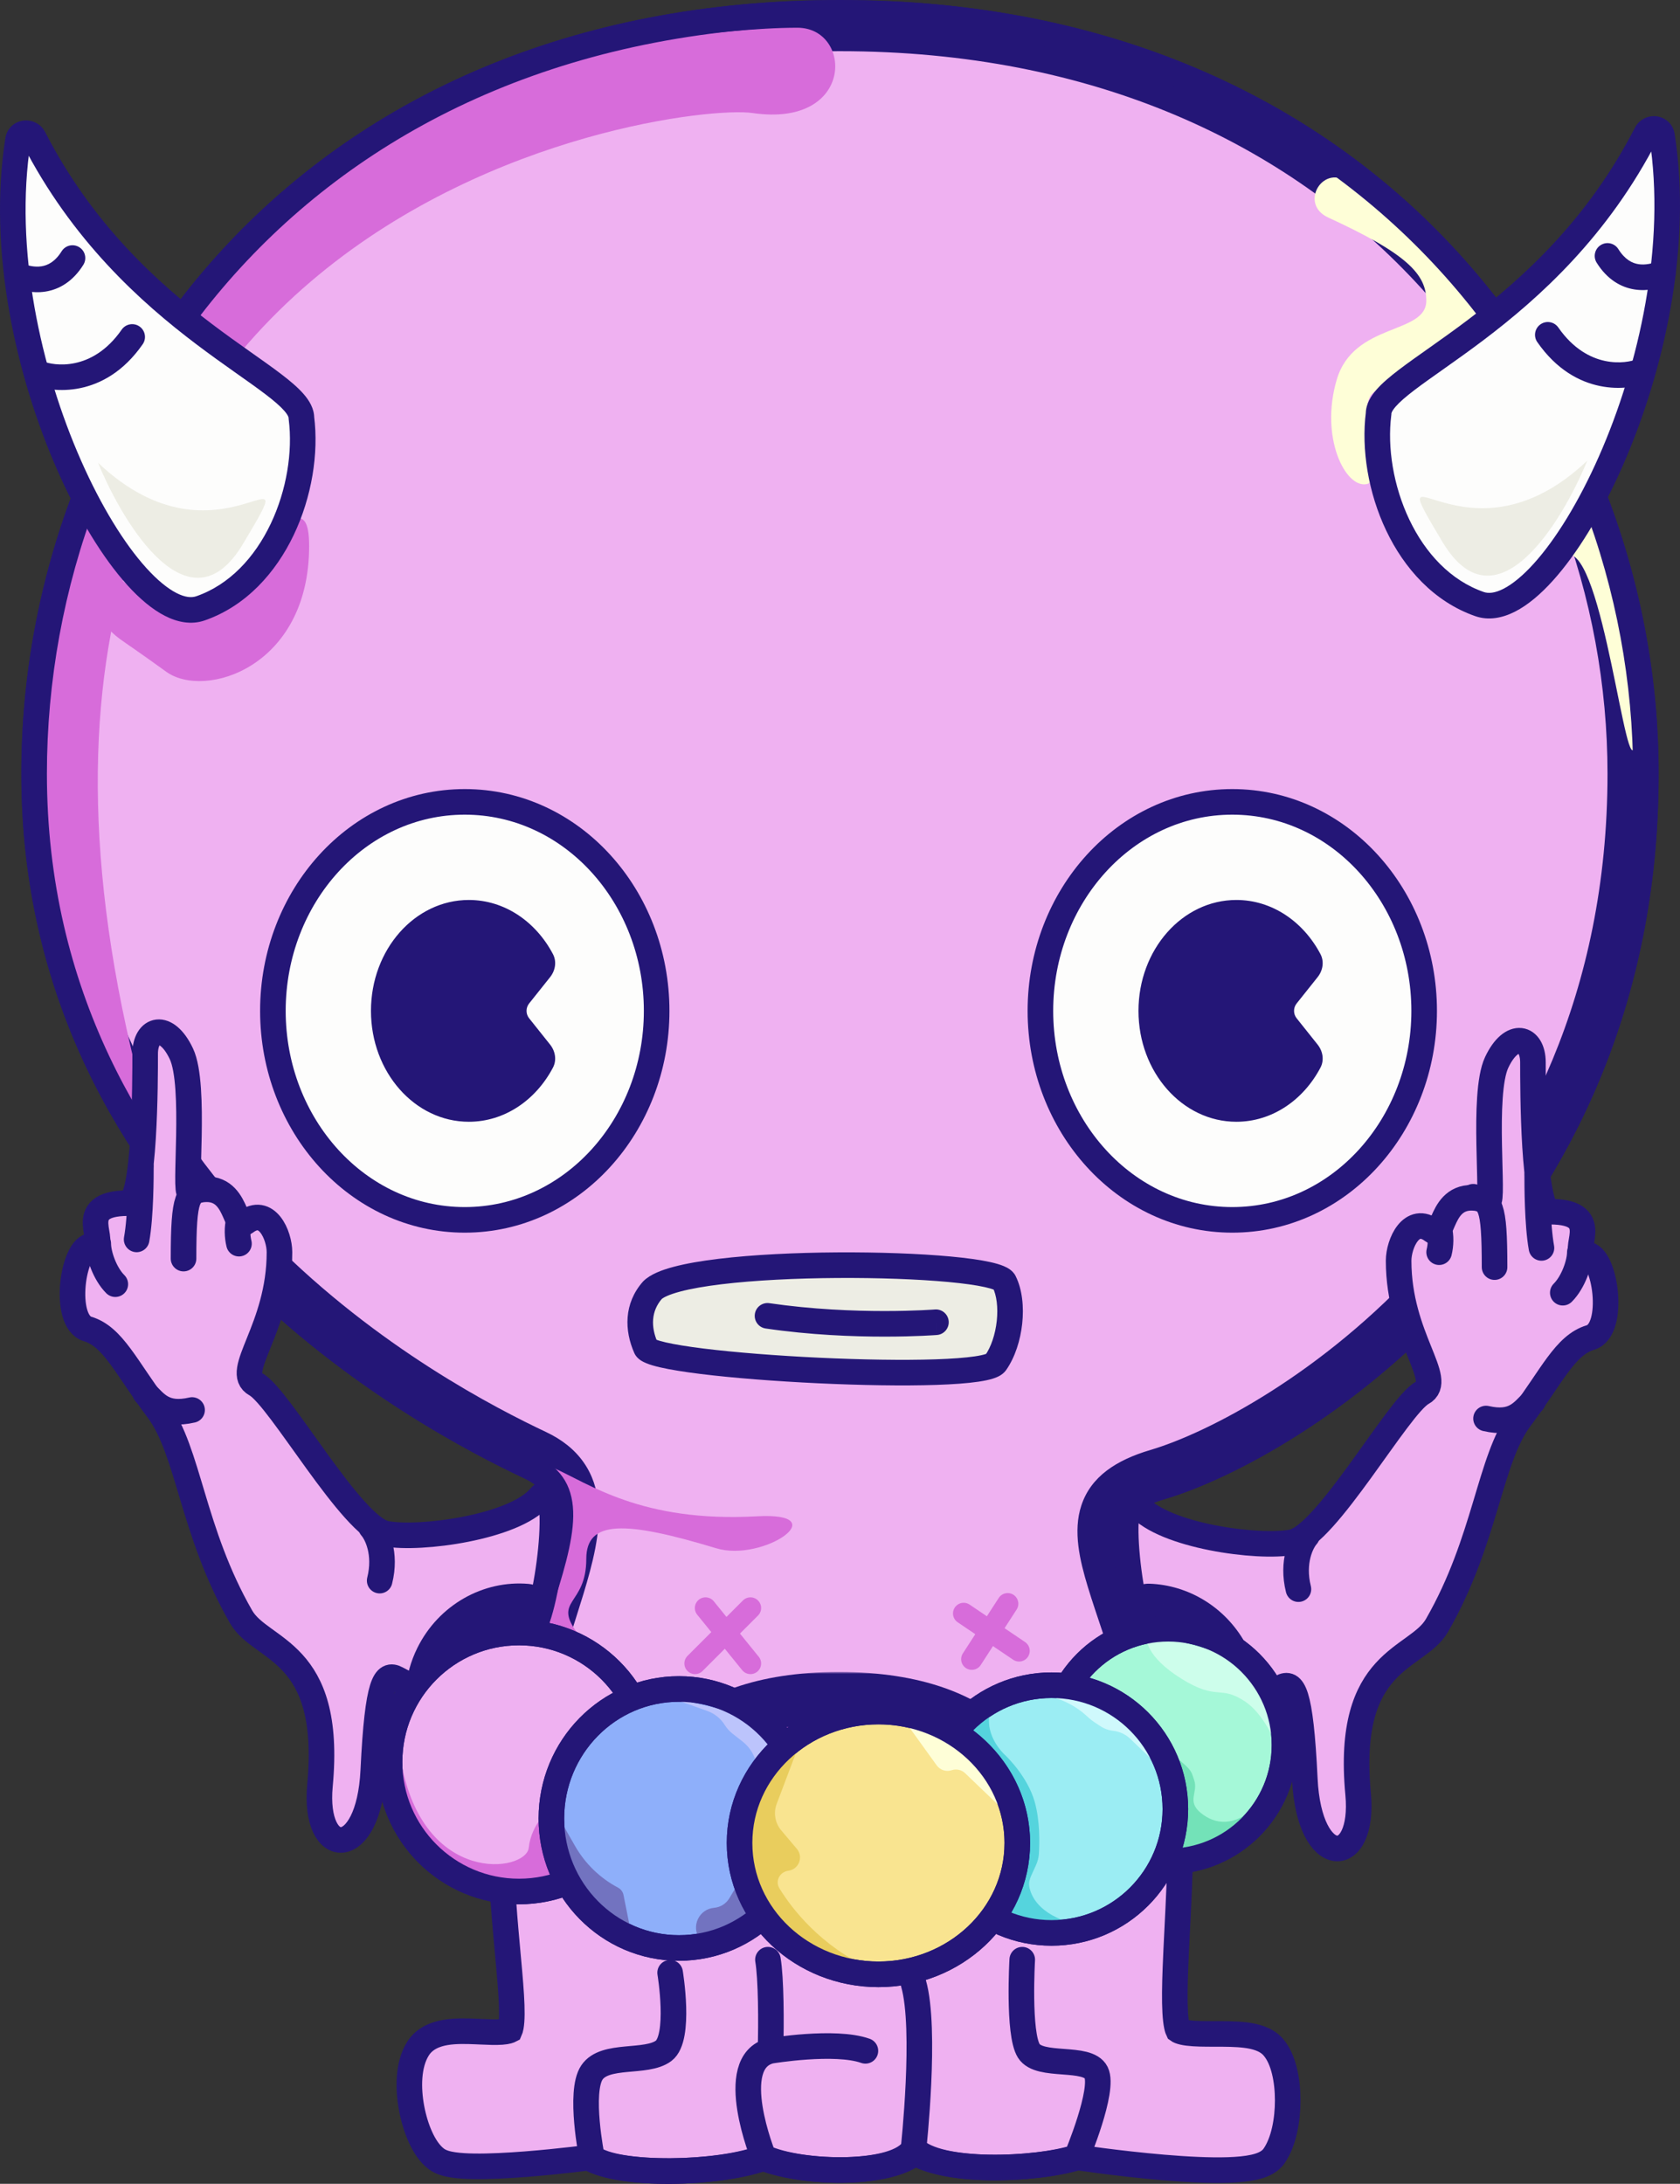<svg width="394" height="512" viewBox="0 0 394 512" fill="none" xmlns="http://www.w3.org/2000/svg">
<rect x="0" y="0" width="394" height="512" fill="#333333" stroke="none"/>
<path d="M117.481 433.052C117.633 442.184 118.429 450.875 119.09 458.091C119.227 459.588 119.358 461.021 119.477 462.381C119.826 466.387 120.058 469.693 120.035 472.214C120.024 473.473 119.948 474.44 119.822 475.146C119.729 475.663 119.631 475.913 119.593 475.998C119.509 476.042 119.056 476.295 117.635 476.398C116.248 476.498 114.615 476.424 112.711 476.339C112.35 476.322 111.979 476.306 111.598 476.29C109.357 476.195 106.784 476.126 104.497 476.511C102.236 476.892 99.613 477.823 98.046 480.281C96.786 482.257 96.233 484.683 96.062 487.026C95.888 489.408 96.091 491.946 96.544 494.343C96.996 496.741 97.716 499.093 98.636 501.101C99.52 503.032 100.734 504.967 102.346 506.173C103.511 507.045 105.111 507.387 106.366 507.572C107.779 507.78 109.456 507.875 111.238 507.9C114.815 507.949 119.127 507.719 123.238 507.398C127.363 507.077 131.351 506.659 134.304 506.323C135.782 506.154 137.003 506.006 137.856 505.9C137.929 505.891 137.999 505.882 138.067 505.873C140.106 507.066 142.862 507.771 145.623 508.219C149.117 508.786 153.244 509.03 157.437 508.997C165.113 508.937 173.539 507.945 179.021 505.991C184.056 507.961 191.768 508.923 198.656 508.742C202.441 508.642 206.193 508.195 209.315 507.278C211.159 506.736 213.072 505.947 214.612 504.759C216.396 505.789 218.513 506.482 220.633 506.966C224.033 507.743 227.999 508.104 231.981 508.17C239.526 508.295 247.64 507.362 252.73 505.823C253.01 505.864 253.37 505.915 253.801 505.977C254.92 506.135 256.519 506.355 258.45 506.604C262.306 507.1 267.498 507.71 272.813 508.16C278.106 508.608 283.614 508.906 288.069 508.757C290.285 508.683 292.361 508.495 294.065 508.117C294.918 507.928 295.771 507.671 296.537 507.305C297.281 506.949 298.149 506.393 298.78 505.494C301.092 502.197 302 496.997 302 492.451C302 490.098 301.759 487.726 301.247 485.609C300.749 483.551 299.929 481.456 298.58 479.917C296.889 477.989 294.198 477.398 292.117 477.137C289.899 476.859 287.338 476.859 285.031 476.859H284.918C282.47 476.859 280.308 476.854 278.572 476.63C277.716 476.519 277.099 476.37 276.682 476.207C276.446 476.114 276.332 476.04 276.288 476.008C276.253 475.934 276.12 475.644 275.981 474.979C275.816 474.193 275.691 473.133 275.613 471.786C275.458 469.094 275.51 465.58 275.665 461.464C275.77 458.68 275.924 455.624 276.085 452.409C276.393 446.259 276.731 439.532 276.815 433.038C276.859 429.683 274.138 427 270.836 427H123.456C120.152 427 117.426 429.689 117.481 433.052Z" fill="#EFB1F1" stroke="#241677" stroke-width="6" stroke-linecap="round"/>
<path d="M157.159 462.509C157.159 462.509 159.708 477.772 155.629 480.824C151.551 483.877 141.866 481.333 138.807 485.912C135.749 490.491 138.807 505.754 138.807 505.754C144.415 510.333 169.393 509.824 179.078 505.754M179.078 505.754C187.744 509.824 210.684 510.333 214.252 503.719M179.078 505.754C179.078 505.754 170 483.5 180.691 480.824M180.098 459.456C180.841 463.722 180.907 474.289 180.691 480.824M214.252 503.719C214.252 503.719 217.311 475.737 214.252 465.053M214.252 503.719C219.859 509.824 243.309 508.807 252.484 505.754C252.484 505.754 259.111 489.982 257.072 485.912C255.033 481.842 243.818 484.894 241.269 480.824C238.721 476.754 239.74 459.456 239.74 459.456M180.691 480.824C180.691 480.824 195.823 478.28 202.959 480.824" stroke="#241677" stroke-width="6" stroke-linecap="round"/>
<mask id="path-3-outside-1_103_947" maskUnits="userSpaceOnUse" x="5" y="0" width="384" height="432" fill="black">
<rect fill="white" x="5" width="384" height="432"/>
<path d="M125.5 341.166C149 352.254 118.5 384.167 120.5 426H273.5C271.5 376.103 242.5 354.27 271.5 345.702C300.5 337.134 383 287.741 383 181.395C383 96.218 320 6 197 6C74 6 11 94.706 11 181.395C11 282.701 102 330.078 125.5 341.166Z"/>
</mask>
<path d="M125.5 341.166C149 352.254 118.5 384.167 120.5 426H273.5C271.5 376.103 242.5 354.27 271.5 345.702C300.5 337.134 383 287.741 383 181.395C383 96.218 320 6 197 6C74 6 11 94.706 11 181.395C11 282.701 102 330.078 125.5 341.166Z" fill="#EFB1F1"/>
<path d="M120.5 426L114.507 426.287L114.78 432H120.5V426ZM273.5 426V432H279.745L279.495 425.76L273.5 426ZM126.493 425.714C125.556 406.108 132.201 388.935 136.803 373.799C138.993 366.599 140.924 359.199 140.327 352.669C140.012 349.235 138.993 345.859 136.856 342.825C134.725 339.798 131.74 337.476 128.06 335.74L122.94 346.592C125.135 347.628 126.337 348.729 127.044 349.733C127.746 350.73 128.214 351.993 128.377 353.764C128.732 357.644 127.57 362.916 125.322 370.308C121.049 384.36 113.444 404.06 114.507 426.287L126.493 425.714ZM128.06 335.74C116.567 330.317 88.667 316.056 63.697 290.887C38.8 265.79 17 230.058 17 181.395H5C5 234.038 28.7 272.647 55.178 299.338C81.583 325.955 110.933 340.927 122.94 346.592L128.06 335.74ZM377 181.395C377 232.87 357.079 270.41 333.683 296.182C310.143 322.112 283.205 335.987 269.8 339.948L273.2 351.456C288.795 346.849 317.607 331.744 342.567 304.248C367.671 276.596 389 236.267 389 181.395H377ZM269.8 339.948C261.782 342.317 255.835 346.181 253.598 352.969C251.606 359.017 253.235 365.839 255.134 372.095C259.197 385.484 266.545 402.296 267.505 426.24L279.495 425.76C278.455 399.807 270.303 380.755 266.616 368.61C264.64 362.1 264.332 358.739 264.996 356.724C265.415 355.45 266.718 353.371 273.2 351.456L269.8 339.948ZM17 181.395C17 97.682 77.642 12 197 12V0C70.358 0 5 91.73 5 181.395H17ZM197 12C316.327 12 377 99.16 377 181.395H389C389 93.275 323.673 0 197 0V12ZM120.5 432H273.5V420H120.5V432Z" fill="#241677" mask="url(#path-3-outside-1_103_947)"/>
<path d="M109 286C134.104 286 154 263.799 154 237C154 210.201 134.104 188 109 188C83.896 188 64 210.201 64 237C64 263.799 83.896 286 109 286Z" fill="#FDFDFC" stroke="#241677" stroke-width="6"/>
<path d="M109.955 263C97.277 263 87 251.359 87 237C87 222.641 97.277 211 109.955 211C118.339 211 125.673 216.091 129.679 223.692C130.602 225.443 130.242 227.551 129.008 229.098L124.093 235.263C123.282 236.279 123.282 237.721 124.093 238.737L129.008 244.902C130.242 246.449 130.602 248.557 129.679 250.308C125.673 257.909 118.339 263 109.955 263Z" fill="#241677"/>
<path d="M289 286C314.104 286 334 263.799 334 237C334 210.201 314.104 188 289 188C263.896 188 244 210.201 244 237C244 263.799 263.896 286 289 286Z" fill="#FDFDFC" stroke="#241677" stroke-width="6"/>
<path d="M289.955 263C277.277 263 267 251.359 267 237C267 222.641 277.277 211 289.955 211C298.339 211 305.673 216.091 309.679 223.692C310.602 225.443 310.242 227.551 309.008 229.098L304.093 235.263C303.282 236.279 303.282 237.721 304.093 238.737L309.008 244.902C310.242 246.449 310.602 248.557 309.679 250.308C305.673 257.909 298.339 263 289.955 263Z" fill="#241677"/>
<path d="M153 302.5C149.5 306.5 149.5 311.5 151.5 316C153.5 320.5 230 324.5 233.5 319.5C237 314.5 238 305.5 235.5 300.5C233 295.5 161 294.5 153 302.5Z" fill="#EDEDE4"/>
<path d="M153 302.5L150.879 300.378L150.808 300.449L150.742 300.524L153 302.5ZM154.241 314.781C152.575 311.032 152.732 307.362 155.258 304.475L150.742 300.524C146.268 305.638 146.425 311.967 148.759 317.218L154.241 314.781ZM155.121 304.621C155.503 304.239 156.788 303.535 159.51 302.811C162.06 302.133 165.385 301.556 169.273 301.088C177.036 300.153 186.742 299.687 196.332 299.625C205.919 299.563 215.3 299.905 222.402 300.565C225.966 300.896 228.873 301.301 230.92 301.752C231.953 301.98 232.66 302.197 233.088 302.376C233.301 302.466 233.362 302.512 233.335 302.493C233.33 302.49 233.044 302.297 232.817 301.841L238.183 299.158C237.799 298.39 237.221 297.893 236.798 297.593C236.351 297.277 235.865 297.035 235.411 296.845C234.505 296.464 233.401 296.155 232.211 295.892C229.81 295.363 226.62 294.931 222.957 294.591C215.606 293.907 206.019 293.562 196.293 293.625C186.571 293.688 176.621 294.159 168.555 295.131C164.529 295.616 160.897 296.234 157.968 297.013C155.212 297.746 152.497 298.76 150.879 300.378L155.121 304.621ZM232.817 301.841C233.718 303.645 234.107 306.506 233.767 309.68C233.43 312.826 232.426 315.802 231.042 317.779L235.958 321.22C238.074 318.197 239.32 314.174 239.733 310.319C240.143 306.493 239.782 302.355 238.183 299.158L232.817 301.841ZM231.042 317.779C231.292 317.422 231.538 317.302 231.494 317.327C231.476 317.337 231.361 317.395 231.099 317.48C230.572 317.651 229.755 317.833 228.614 318.002C226.349 318.338 223.197 318.569 219.392 318.697C211.806 318.951 201.939 318.782 192.079 318.316C182.221 317.849 172.442 317.088 165.033 316.171C161.316 315.711 158.27 315.22 156.131 314.725C155.049 314.474 154.303 314.246 153.851 314.06C153.622 313.966 153.561 313.921 153.597 313.945C153.619 313.96 153.704 314.02 153.815 314.136C153.923 314.249 154.099 314.461 154.241 314.781L148.759 317.218C149.15 318.098 149.811 318.625 150.206 318.895C150.649 319.198 151.131 319.43 151.573 319.611C152.463 319.976 153.569 320.29 154.777 320.57C157.218 321.135 160.504 321.656 164.295 322.126C171.902 323.067 181.842 323.838 191.796 324.309C201.748 324.78 211.788 324.955 219.593 324.693C223.483 324.563 226.897 324.322 229.494 323.937C230.783 323.746 231.97 323.505 232.95 323.188C233.441 323.028 233.954 322.826 234.431 322.558C234.882 322.305 235.489 321.89 235.958 321.22L231.042 317.779Z" fill="#241677"/>
<path d="M180.434 305.532C178.795 305.292 177.272 306.426 177.032 308.066C176.792 309.705 177.926 311.228 179.566 311.468L180.434 305.532ZM219.736 312.991C221.388 312.86 222.621 311.416 222.491 309.764C222.36 308.112 220.916 306.879 219.264 307.009L219.736 312.991ZM179.566 311.468C190.005 312.996 200.034 313.375 207.438 313.375C211.144 313.375 214.205 313.28 216.345 313.185C217.415 313.137 218.255 313.089 218.832 313.053C219.12 313.035 219.342 313.019 219.494 313.009C219.571 313.003 219.629 312.999 219.67 312.996C219.69 312.994 219.705 312.993 219.717 312.992C219.722 312.992 219.727 312.991 219.73 312.991C219.731 312.991 219.733 312.991 219.734 312.991C219.734 312.991 219.735 312.991 219.735 312.991C219.736 312.991 219.736 312.991 219.5 310C219.264 307.009 219.264 307.009 219.264 307.009C219.264 307.009 219.264 307.009 219.264 307.009C219.264 307.009 219.264 307.009 219.263 307.009C219.262 307.009 219.259 307.01 219.256 307.01C219.248 307.011 219.237 307.011 219.22 307.013C219.188 307.015 219.137 307.019 219.069 307.024C218.933 307.033 218.727 307.047 218.455 307.064C217.913 307.099 217.109 307.144 216.077 307.19C214.014 307.283 211.043 307.375 207.438 307.375C200.216 307.375 190.495 307.004 180.434 305.532L179.566 311.468Z" fill="#241677"/>
<path d="M177.5 355.5C150.5 357 138.167 347.833 129.5 344C128.5 345.333 134 356.5 126.5 370.5C117.145 387.964 148.5 406 150.5 404C155.096 399.404 141.5 391 135.5 383C129.5 375 137.5 376.5 137.5 365.5C137.5 356.308 146.5 356.5 168 363C179 366.326 196.213 354.46 177.5 355.5Z" fill="#D76CDA"/>
<path d="M37.5 271C-30 49 157.876 23.784 176.5 26.5C200.5 30 200 6.5 187 6.5C168.5 6.5 132 11.967 122.5 16C69.5 38.5 32.983 78.554 19 124.5C15.5 136 -7 201 37.5 271Z" fill="#D76CDA"/>
<path d="M311.5 51C304.403 47.739 310.52 38 316.5 43C326.667 51.5 347.8 71.5 347 73.5C346 76 333.5 87.5 323 91.5C316.5 93.976 325.5 112.5 320.5 113.5C315.5 114.5 309.5 102.5 313.5 89C317.5 75.5 334.5 78.5 334.5 70.5C334.5 64.315 330 59.5 311.5 51Z" fill="#FEFED7"/>
<path d="M375.5 124C373.5 119.2 369.333 126 367.5 130C376 128.5 381.5 185.5 383.5 174.5C385.5 163.5 378 130 375.5 124Z" fill="#FEFED7"/>
<path d="M23.5 145.5C19.1 141.1 23.667 136 26.5 134C48.5 158 72.5 103.5 72.5 128C72.5 156.5 48 164 39 157.5C25.218 147.547 29 151 23.5 145.5Z" fill="#D76CDA"/>
<path fill-rule="evenodd" clip-rule="evenodd" d="M114.78 432L114.507 426.287C113.592 407.149 119.103 389.885 123.38 376.486C124.07 374.323 124.728 372.261 125.322 370.308C127.57 362.916 128.732 357.644 128.377 353.764C128.214 351.993 127.746 350.73 127.044 349.733C126.337 348.729 125.135 347.628 122.94 346.592C110.933 340.927 81.583 325.955 55.178 299.338C28.7 272.647 5 234.038 5 181.395C5 91.73 70.358 0 197 0C323.673 0 389 93.275 389 181.395C389 236.267 367.671 276.596 342.567 304.248C317.607 331.744 288.795 346.849 273.2 351.456C266.718 353.371 265.415 355.45 264.996 356.724C264.332 358.739 264.64 362.1 266.616 368.61C267.299 370.859 268.135 373.345 269.05 376.067C273.078 388.047 278.648 404.613 279.495 425.76L279.745 432H114.78ZM120.5 426C119.641 408.035 124.776 391.9 129.054 378.457C134.737 360.598 138.908 347.492 125.5 341.166C102 330.078 11 282.701 11 181.395C11 94.706 74 6 197 6C320 6 383 96.218 383 181.395C383 287.741 300.5 337.134 271.5 345.702C254.238 350.802 257.526 360.602 263.437 378.222C267.05 388.99 271.642 402.679 273.123 420C273.29 421.953 273.418 423.953 273.5 426H120.5Z" fill="#241677"/>
<path d="M323.31 96.999C321.252 113.227 329.485 135.541 346.98 141.626C363.831 147.488 397.868 83.246 389.775 31.833C389.477 29.94 386.944 29.654 386.069 31.359C363.333 75.637 323.31 87.727 323.31 96.999Z" fill="#FDFDFC"/>
<path d="M346.98 141.626L347.965 138.793L346.98 141.626ZM323.31 96.999H326.31V97.188L326.286 97.376L323.31 96.999ZM386.069 31.359L383.4 29.988L386.069 31.359ZM389.775 31.833L386.812 32.299L389.775 31.833ZM345.994 144.46C336.278 141.08 329.327 133.268 325.104 124.406C320.884 115.551 319.228 105.339 320.334 96.621L326.286 97.376C325.333 104.886 326.765 113.945 330.52 121.825C334.273 129.699 340.186 136.087 347.965 138.793L345.994 144.46ZM320.31 96.999C320.31 94.753 321.507 92.857 322.814 91.359C324.16 89.817 326.011 88.263 328.101 86.671C330.208 85.065 332.718 83.304 335.441 81.38C338.183 79.442 341.184 77.311 344.354 74.913C357.016 65.337 372.319 51.569 383.4 29.988L388.737 32.729C377.083 55.426 361.006 69.842 347.973 79.699C344.719 82.159 341.651 84.339 338.904 86.28C336.137 88.235 333.737 89.92 331.737 91.444C329.719 92.981 328.266 94.238 327.334 95.305C326.364 96.416 326.31 96.926 326.31 96.999H320.31ZM392.739 31.366C396.901 57.811 390.232 87.32 380.476 109.419C375.594 120.478 369.856 129.872 364.138 136.187C361.285 139.338 358.324 141.849 355.358 143.37C352.38 144.897 349.128 145.55 345.994 144.46L347.965 138.793C349.044 139.168 350.543 139.096 352.62 138.031C354.709 136.96 357.109 135.011 359.69 132.16C364.84 126.472 370.266 117.691 374.987 106.996C384.439 85.586 390.742 57.268 386.812 32.299L392.739 31.366ZM383.4 29.988C384.461 27.922 386.584 27.035 388.501 27.269C390.458 27.507 392.358 28.949 392.739 31.366L386.812 32.299C386.842 32.49 386.955 32.74 387.176 32.941C387.378 33.124 387.598 33.203 387.776 33.225C388.133 33.268 388.552 33.09 388.737 32.729L383.4 29.988Z" fill="#241677"/>
<path d="M70.69 97.999C72.749 114.227 64.515 136.541 47.02 142.626C30.169 148.488 -3.868 84.246 4.225 32.833C4.523 30.94 7.056 30.654 7.931 32.359C30.667 76.637 70.69 88.727 70.69 97.999Z" fill="#FDFDFC"/>
<path d="M47.02 142.626L46.035 139.793L47.02 142.626ZM70.69 97.999H67.69V98.188L67.714 98.376L70.69 97.999ZM7.931 32.359L10.6 30.988L7.931 32.359ZM4.225 32.833L7.188 33.299L4.225 32.833ZM48.006 145.46C57.722 142.08 64.673 134.268 68.896 125.406C73.116 116.551 74.772 106.339 73.666 97.621L67.714 98.376C68.667 105.886 67.235 114.945 63.48 122.825C59.727 130.699 53.814 137.087 46.035 139.793L48.006 145.46ZM73.69 97.999C73.69 95.753 72.493 93.857 71.186 92.359C69.84 90.817 67.989 89.263 65.899 87.671C63.792 86.065 61.282 84.304 58.559 82.38C55.817 80.442 52.816 78.311 49.646 75.913C36.984 66.337 21.681 52.569 10.6 30.988L5.263 33.729C16.917 56.426 32.994 70.842 46.027 80.699C49.281 83.159 52.349 85.339 55.096 87.28C57.863 89.235 60.263 90.92 62.263 92.444C64.281 93.981 65.734 95.238 66.666 96.305C67.636 97.416 67.69 97.926 67.69 97.999H73.69ZM1.261 32.366C-2.901 58.811 3.768 88.32 13.524 110.419C18.406 121.478 24.144 130.872 29.862 137.187C32.715 140.338 35.676 142.849 38.642 144.37C41.62 145.897 44.872 146.55 48.006 145.46L46.035 139.793C44.956 140.168 43.458 140.096 41.38 139.031C39.291 137.96 36.891 136.011 34.31 133.16C29.16 127.472 23.734 118.691 19.013 107.996C9.561 86.586 3.258 58.268 7.188 33.299L1.261 32.366ZM10.6 30.988C9.539 28.922 7.416 28.035 5.499 28.269C3.542 28.507 1.642 29.949 1.261 32.366L7.188 33.299C7.158 33.49 7.045 33.74 6.824 33.941C6.622 34.124 6.402 34.203 6.224 34.225C5.867 34.268 5.448 34.09 5.263 33.729L10.6 30.988Z" fill="#241677"/>
<mask id="path-22-outside-2_103_947" maskUnits="userSpaceOnUse" x="147" y="392" width="100" height="40" fill="black">
<rect fill="white" x="147" y="392" width="100" height="40"/>
<path d="M196.751 398C159.96 398 153 418.276 153 426H241C241 418.276 233.542 398 196.751 398Z"/>
</mask>
<path d="M196.751 398C159.96 398 153 418.276 153 426H241C241 418.276 233.542 398 196.751 398Z" fill="#D76CDA"/>
<path d="M153 426H147V432H153V426ZM241 426V432H247V426H241ZM159 426C159 423.646 160.16 418.262 165.216 413.449C170.167 408.736 179.473 404 196.751 404V392C177.239 392 164.669 397.402 156.942 404.758C149.32 412.014 147 420.629 147 426H159ZM196.751 404C214.026 404 223.487 408.736 228.578 413.489C233.783 418.349 235 423.742 235 426H247C247 420.534 244.488 411.927 236.767 404.718C228.931 397.402 216.267 392 196.751 392V404ZM241 420H153V432H241V420Z" fill="#241677" mask="url(#path-22-outside-2_103_947)"/>
<path d="M23 108.5C29.167 123.5 44.6 148.3 57 127.5C72.5 101.5 51.5 135.5 23 108.5Z" fill="#EDEDE4"/>
<path d="M372.257 108C366.09 123 350.657 147.8 338.257 127C322.757 101 343.757 135 372.257 108Z" fill="#EDEDE4"/>
<path fill-rule="evenodd" clip-rule="evenodd" d="M19.544 62.09C20.422 60.685 19.995 58.834 18.59 57.956C17.185 57.078 15.334 57.505 14.456 58.91C12.898 61.404 11.182 62.209 9.726 62.436C8.122 62.685 6.461 62.281 5.164 61.735C3.637 61.092 1.878 61.809 1.235 63.336C0.592 64.863 1.309 66.622 2.836 67.265C4.706 68.052 7.545 68.848 10.649 68.364C13.901 67.858 17.103 65.996 19.544 62.09ZM33.463 80.713C34.409 79.353 34.073 77.483 32.713 76.537C31.353 75.591 29.483 75.927 28.537 77.287C21.562 87.314 12.408 85.68 10.164 84.735C8.637 84.092 6.878 84.809 6.235 86.336C5.592 87.863 6.309 89.622 7.836 90.265C11.926 91.987 24.438 93.686 33.463 80.713Z" fill="#241677"/>
<path fill-rule="evenodd" clip-rule="evenodd" d="M374.456 61.59C373.578 60.185 374.005 58.334 375.41 57.456C376.815 56.578 378.666 57.005 379.544 58.41C381.103 60.904 382.818 61.709 384.274 61.936C385.878 62.186 387.54 61.781 388.836 61.236C390.363 60.593 392.122 61.309 392.765 62.836C393.408 64.363 392.691 66.122 391.164 66.765C389.294 67.553 386.456 68.348 383.351 67.865C380.099 67.358 376.898 65.497 374.456 61.59ZM360.538 80.213C359.591 78.853 359.927 76.984 361.287 76.037C362.647 75.091 364.517 75.427 365.463 76.787C372.438 86.814 381.593 85.18 383.836 84.235C385.363 83.592 387.122 84.309 387.765 85.836C388.408 87.363 387.691 89.122 386.164 89.765C382.075 91.487 369.562 93.186 360.538 80.213Z" fill="#241677"/>
<path d="M165.459 377L176 390M163 390L176 377" stroke="#D76CDA" stroke-width="5" stroke-linecap="round"/>
<path d="M227.912 389L236.324 376M226 378.275L239 387.05" stroke="#D76CDA" stroke-width="5" stroke-linecap="round"/>
<path d="M90.543 359.578C98.543 361.078 120.543 358.078 126.543 351.078C132.543 344.078 128.443 379.878 124.043 383.078C118.543 387.078 115.043 377.578 109.043 388.078C103.043 398.578 100.543 397.578 93.043 393.578C90.37 392.152 88.543 394.078 87.543 415.078C86.527 436.431 73.413 435.966 75.043 418.578C78.043 386.578 61.272 387.302 56.543 379.078C45.043 359.078 44.3 340.253 37.043 330.578C29.543 320.578 26.543 313.378 20.543 311.578C14.543 309.778 17.043 292.078 21.543 292.078C26.044 292.078 16.543 282.078 30.043 282.078C34.043 282.078 34.043 253.078 34.043 247.078C34.043 241.078 39.014 239.578 42.544 247.078C46.073 254.578 43.043 280.1 44.543 279.578C56.043 275.578 54.544 288.886 57.544 286.578C62.544 282.732 65.543 289.578 65.543 293.578C65.543 311.606 54.543 321.578 60.043 324.578C65.543 327.578 82.543 358.078 90.543 359.578Z" fill="#EFB1F1" stroke="#241677" stroke-width="6"/>
<path d="M48.044 278.578C44.044 279.578 43.044 280.078 43.044 295.078" stroke="#241677" stroke-width="6" stroke-linecap="round"/>
<path d="M33.044 273.578C33.044 275.578 33.044 285.078 32.044 290.578" stroke="#241677" stroke-width="6" stroke-linecap="round"/>
<path d="M23.044 291.578C23.044 294.078 24.544 298.578 27.044 301.078" stroke="#241677" stroke-width="6" stroke-linecap="round"/>
<path d="M45.044 330.578C38.544 332.078 36.544 329.078 34.044 326.578" stroke="#241677" stroke-width="6" stroke-linecap="round"/>
<path d="M56.043 286.078C55.543 287.745 55.643 289.978 56.043 291.578" stroke="#241677" stroke-width="6" stroke-linecap="round"/>
<path d="M87.043 358.078C88.377 359.578 90.644 364.178 89.043 370.578" stroke="#241677" stroke-width="6" stroke-linecap="round"/>
<path d="M303.01 361.578C295.01 363.078 273.01 360.078 267.01 353.078C261.01 346.078 265.11 381.878 269.51 385.078C275.01 389.078 278.51 379.578 284.51 390.078C290.51 400.578 293.01 399.578 300.51 395.578C303.184 394.152 305.01 396.078 306.01 417.078C307.027 438.431 320.141 437.966 318.51 420.578C315.51 388.578 332.281 389.302 337.01 381.078C348.51 361.078 349.254 342.253 356.51 332.578C364.01 322.578 367.01 315.378 373.01 313.578C379.01 311.778 376.511 294.078 372.01 294.078C367.51 294.078 377.01 284.078 363.51 284.078C359.51 284.078 359.51 255.078 359.51 249.078C359.51 243.078 354.54 241.578 351.01 249.078C347.481 256.578 350.51 282.1 349.01 281.578C337.51 277.578 339.01 290.886 336.01 288.578C331.01 284.732 328.01 291.578 328.01 295.578C328.01 313.606 339.01 323.578 333.51 326.578C328.01 329.578 311.01 360.078 303.01 361.578Z" fill="#EFB1F1" stroke="#241677" stroke-width="6"/>
<path d="M345.51 280.578C349.51 281.578 350.51 282.078 350.51 297.078" stroke="#241677" stroke-width="6" stroke-linecap="round"/>
<path d="M360.51 275.578C360.51 277.578 360.51 287.078 361.51 292.578" stroke="#241677" stroke-width="6" stroke-linecap="round"/>
<path d="M370.51 293.578C370.51 296.078 369.01 300.578 366.51 303.078" stroke="#241677" stroke-width="6" stroke-linecap="round"/>
<path d="M348.51 332.578C355.01 334.078 357.01 331.078 359.51 328.578" stroke="#241677" stroke-width="6" stroke-linecap="round"/>
<path d="M337.51 288.078C338.01 289.745 337.91 291.978 337.51 293.578" stroke="#241677" stroke-width="6" stroke-linecap="round"/>
<path d="M306.51 360.078C305.177 361.578 302.91 366.178 304.51 372.578" stroke="#241677" stroke-width="6" stroke-linecap="round"/>
<mask id="path-44-outside-3_103_947" maskUnits="userSpaceOnUse" x="248.639" y="363.902" width="57.297" height="62.602" fill="black">
<rect fill="white" x="248.639" y="363.902" width="57.297" height="62.602"/>
<path d="M280.184 415.583C289.734 410.189 292.382 398.028 286.749 388.054C283.004 381.422 276.307 377.558 269.432 377.299C269.389 377.297 269.359 377.341 269.374 377.382C277.21 398.478 280.097 404.831 280.184 415.583Z"/>
</mask>
<path d="M280.184 415.583C289.734 410.189 292.382 398.028 286.749 388.054C283.004 381.422 276.307 377.558 269.432 377.299C269.389 377.297 269.359 377.341 269.374 377.382C277.21 398.478 280.097 404.831 280.184 415.583Z" fill="#8EAFFA"/>
<path d="M280.184 415.583L274.185 415.632L274.267 425.815L283.135 420.807L280.184 415.583ZM269.432 377.299L269.659 371.303L269.659 371.303L269.432 377.299ZM269.374 377.382L274.999 375.293L274.999 375.292L269.374 377.382ZM281.525 391.005C285.774 398.528 283.482 406.829 277.234 410.358L283.135 420.807C295.986 413.549 298.991 397.529 291.973 385.103L281.525 391.005ZM269.206 383.294C274.002 383.475 278.805 386.189 281.525 391.005L291.973 385.103C287.202 376.655 278.612 371.641 269.659 371.303L269.206 383.294ZM286.184 415.534C286.086 403.455 282.64 395.864 274.999 375.293L263.75 379.471C271.78 401.091 274.108 406.206 274.185 415.632L286.184 415.534ZM269.659 371.303C265.034 371.128 262.354 375.712 263.75 379.471L274.999 375.292C276.365 378.97 273.745 383.466 269.206 383.294L269.659 371.303Z" fill="#241677" mask="url(#path-44-outside-3_103_947)"/>
<mask id="path-46-outside-4_103_947" maskUnits="userSpaceOnUse" x="85.671" y="363.55" width="52.164" height="61.691" fill="black">
<rect fill="white" x="85.671" y="363.55" width="52.164" height="61.691"/>
<path d="M123.417 377.322C115.358 376.627 107.19 381.055 103.249 389.031C98.282 399.086 101.876 411.052 111.257 416.108C115.125 406.537 120.038 389.783 123.47 377.398C123.48 377.361 123.455 377.325 123.417 377.322Z"/>
</mask>
<path d="M123.417 377.322C115.358 376.627 107.19 381.055 103.249 389.031C98.282 399.086 101.876 411.052 111.257 416.108C115.125 406.537 120.038 389.783 123.47 377.398C123.48 377.361 123.455 377.325 123.417 377.322Z" fill="#F9E490"/>
<path d="M123.417 377.322L122.902 383.3L122.902 383.3L123.417 377.322ZM111.257 416.108L108.41 421.389L114.309 424.569L116.82 418.356L111.257 416.108ZM123.47 377.398L129.252 379L129.252 379L123.47 377.398ZM108.629 391.689C111.495 385.886 117.349 382.821 122.902 383.3L123.933 371.344C113.367 370.433 102.884 376.224 97.87 386.374L108.629 391.689ZM114.104 410.826C107.761 407.407 104.993 399.048 108.629 391.689L97.87 386.374C91.571 399.125 95.992 414.696 108.41 421.389L114.104 410.826ZM116.82 418.356C120.836 408.418 125.833 391.338 129.252 379L117.688 375.795C114.243 388.227 109.414 404.655 105.694 413.86L116.82 418.356ZM122.902 383.3C119.299 382.989 116.669 379.473 117.688 375.795L129.252 379C130.292 375.249 127.61 371.661 123.933 371.344L122.902 383.3Z" fill="#241677" mask="url(#path-46-outside-4_103_947)"/>
<circle cx="273.973" cy="409.135" r="27.272" fill="#A5F8D8" stroke="#241677" stroke-width="6"/>
<path d="M280.095 417.475C279.187 414.752 279.792 415.055 271.927 409.005V435.02H277.977L288.867 430.482C288.867 430.482 292.497 430.482 294.615 423.525C289.472 428.365 284.935 427.76 281.607 425.037C278.28 422.315 281.002 420.197 280.095 417.475Z" fill="#73E2B8"/>
<path d="M277.07 393.578C268.6 388.305 268.903 384.107 268.903 384.107L274.16 384.107L290.174 388.618L298.606 398.85L300.693 412.638C300.693 412.638 297.724 402.693 291.893 398.85C286.061 395.008 285.54 398.85 277.07 393.578Z" fill="#CDFEEB"/>
<circle cx="273.973" cy="409.135" r="27.272" stroke="#241677" stroke-width="6"/>
<circle cx="121.721" cy="413.106" r="30.361" fill="#EFB1F1" stroke="#241677" stroke-width="6"/>
<path d="M124.005 433.205C124.61 427.458 129.147 423.828 129.147 423.828L133.08 440.163L120.98 442.28L104.342 437.743L95.57 428.062L94.058 412.938C99.2 442.28 123.4 438.953 124.005 433.205Z" fill="#D76CDA"/>
<circle cx="121.721" cy="413.106" r="30.361" stroke="#241677" stroke-width="6"/>
<circle cx="246.612" cy="424.139" r="29.037" fill="#9BEDF3" stroke="#241677" stroke-width="6"/>
<path d="M235.552 411.317C235.187 410.976 231.206 407.128 232.049 402.074L223.664 407.369L228.518 410.9L236.462 421.933L238.227 433.848L232.931 448.411L242.199 451.942L251.908 451.059C243.543 448.807 241.745 444.444 241.385 442.245C241.241 441.366 241.504 440.496 241.872 439.685L242.953 437.308C243.331 436.477 243.579 435.596 243.64 434.686C243.803 432.24 243.946 426.945 242.64 422.374C240.948 416.45 236.01 411.744 235.606 411.366C235.586 411.347 235.572 411.335 235.552 411.317Z" fill="#55D4DD"/>
<path d="M254.479 401.983C252.949 400.605 249.546 398.149 243.964 397.219L252.349 396.336L261.175 400.308L274.414 416.637L265.061 407.657C263.972 406.612 262.568 405.955 261.068 405.788C259.978 405.667 258.934 405.287 258.021 404.678L256.578 403.716C255.823 403.212 255.154 402.591 254.479 401.983Z" fill="#CFF9FC"/>
<circle cx="246.612" cy="424.139" r="29.037" stroke="#241677" stroke-width="6"/>
<path d="M159.232 456.707C175.802 456.707 189.152 443.068 189.152 426.346C189.152 409.624 175.802 395.985 159.232 395.985C142.662 395.985 129.312 409.624 129.312 426.346C129.312 443.068 142.662 456.707 159.232 456.707Z" fill="#8EAFFA" stroke="#241677" stroke-width="6"/>
<path d="M135.402 443.116L147.758 451.942L146.227 444.286C146.079 443.545 145.606 442.91 144.938 442.557C140.727 440.327 137.236 436.947 134.872 432.81L131.43 426.787L129.665 427.228L135.402 443.116Z" fill="#7273C0"/>
<path d="M175.12 438.261L171.04 445.06C170.276 446.333 168.948 447.164 167.468 447.292C163.96 447.597 162.06 451.55 164.014 454.48L164.087 454.59L177.767 449.294L175.12 438.261Z" fill="#7273C0"/>
<path d="M177.447 413.834L177.767 415.754L183.505 410.017L174.678 402.074L156.143 397.661L165.891 401.142C167.581 401.745 169.017 402.901 169.968 404.423C170.457 405.204 171.077 405.895 171.802 406.465L174.194 408.345C175.925 409.705 177.085 411.662 177.447 413.834Z" fill="#BCC4FC"/>
<path d="M159.232 456.707C175.802 456.707 189.152 443.068 189.152 426.346C189.152 409.624 175.802 395.985 159.232 395.985C142.662 395.985 129.312 409.624 129.312 426.346C129.312 443.068 142.662 456.707 159.232 456.707Z" stroke="#241677" stroke-width="6"/>
<path d="M206.011 462.885C223.821 462.885 238.579 449.266 238.579 432.083C238.579 421.676 233.13 412.535 224.899 406.986C219.561 403.387 213.036 401.28 206.011 401.28C188.201 401.28 173.443 414.9 173.443 432.083C173.443 449.266 188.201 462.885 206.011 462.885Z" fill="#F9E490" stroke="#241677" stroke-width="6"/>
<path d="M182.155 422.913L187.035 410.018L176.443 420.168L173.354 431.642L178.209 445.764L189.683 457.679L204.246 461.651C192.397 456.182 185.777 447.576 182.802 442.744C181.721 440.987 182.871 438.869 184.915 438.591C187.363 438.257 188.477 435.353 186.882 433.467L183.227 429.148C181.764 427.419 181.354 425.032 182.155 422.913Z" fill="#E9CD5D"/>
<path d="M219.672 413.888L213.072 404.722H216.161L228.518 409.576L235.579 424.581L226.35 415.736C225.512 414.933 224.298 414.66 223.198 415.027C221.9 415.46 220.471 414.998 219.672 413.888Z" fill="#FEFED7"/>
<path d="M206.011 462.885C223.821 462.885 238.579 449.266 238.579 432.083C238.579 414.9 223.821 401.28 206.011 401.28C188.201 401.28 173.443 414.9 173.443 432.083C173.443 449.266 188.201 462.885 206.011 462.885Z" stroke="#241677" stroke-width="6"/>
</svg>
